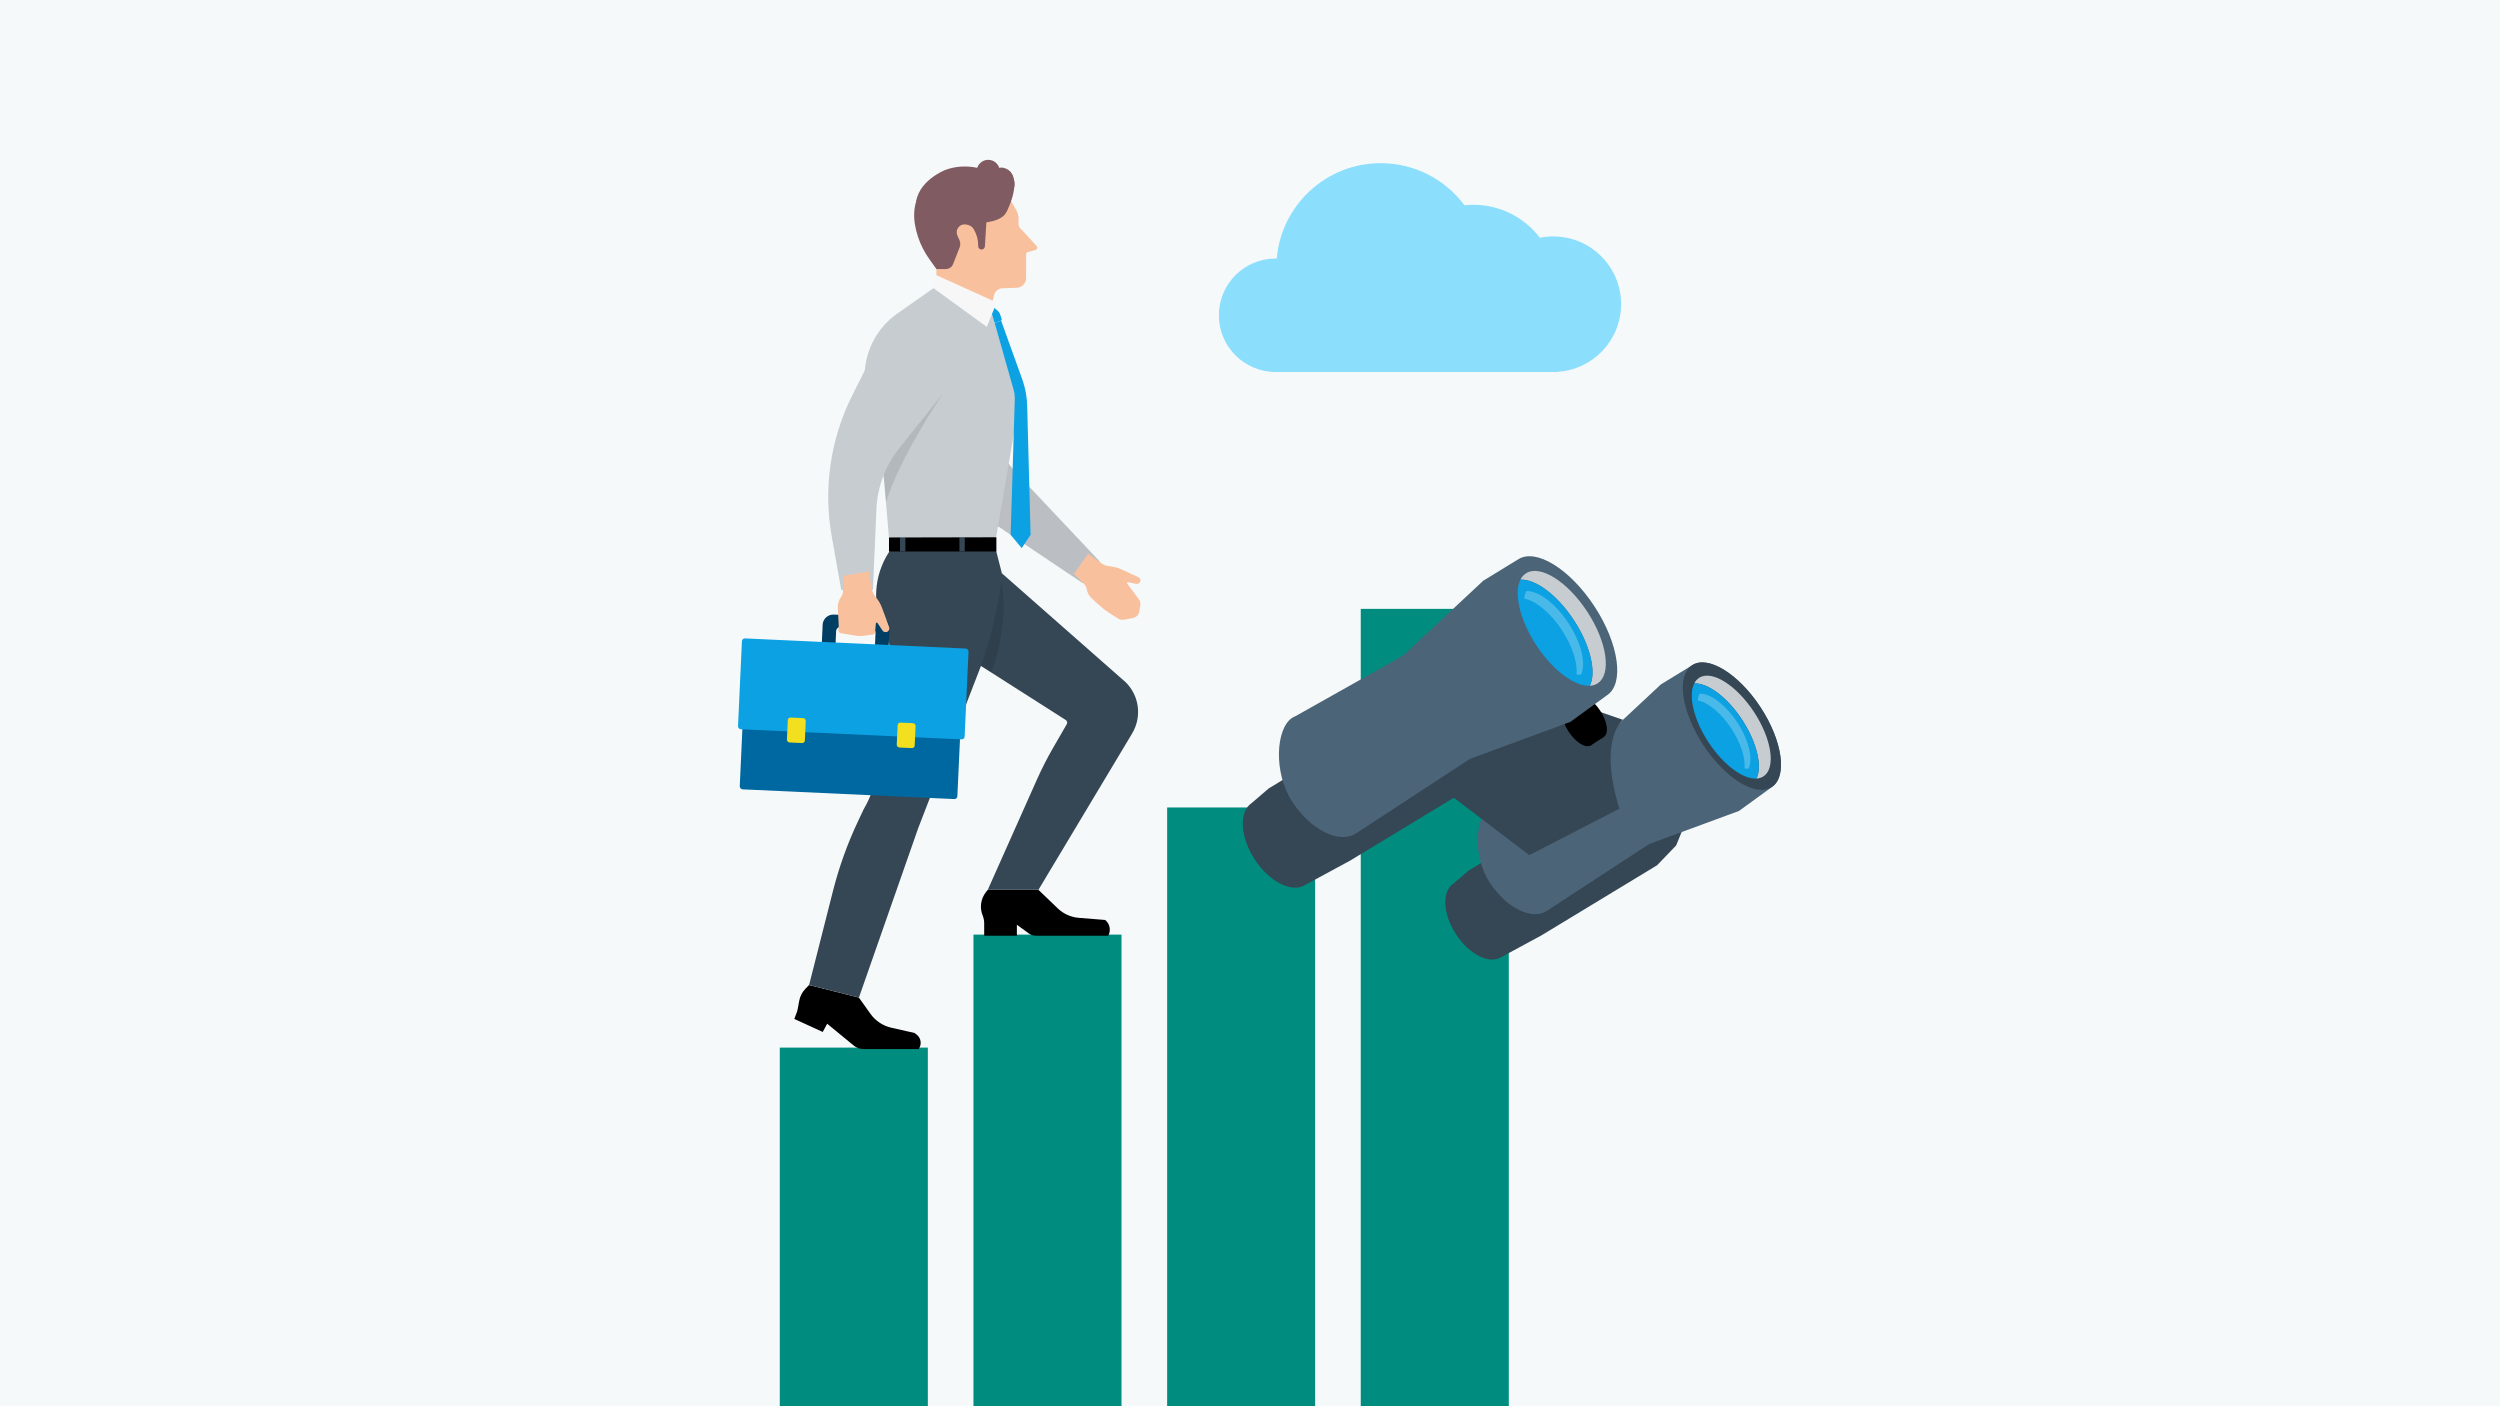 <?xml version="1.0" encoding="UTF-8"?><svg xmlns="http://www.w3.org/2000/svg" width="960" height="540" viewBox="0 0 960 540"><g id="bubbles"><rect x="-4.79" y="-4.28" width="981.8" height="552.26" style="fill:#f5f9fa;"/></g><g id="stuff"><path d="M415.86,224.01l6.44-8.41-31.55-33.46c-2.1-2.23-3.98-4.66-5.61-7.26l-28.85-46.06-18.93,5.79,5.2,29.58,25.46,26.32c2.52,2.61,5.31,4.94,8.32,6.96l39.52,26.54Z" style="fill:#bbbfc3;"/><path d="M622.5,116.81c0-14.37-11.65-26.02-26.02-26.02-1.77,0-3.49,.18-5.16,.51-5.86-7.69-15.12-12.66-25.54-12.66-1.15,0-2.29,.06-3.42,.18-7.31-9.81-18.99-16.16-32.16-16.16-20.97,0-38.17,16.11-39.93,36.63-.15,0-.29-.01-.44-.01-12.03,0-21.78,9.75-21.78,21.78s9.75,21.78,21.78,21.78h108.04v-.04c13.72-.73,24.62-12.08,24.62-25.99Z" style="fill:#8bdefc;"/><path d="M356.29,402.27v158.14c-21.23-11-40.41,14.59-56.85-2.48v-155.66h56.85Z" style="fill:#008d80;"/><path d="M430.66,358.88v204.42c-19.89-2.35-38.96-7.38-56.85-14.71v-189.71h56.85Z" style="fill:#008d80;"/><path d="M505.01,310.07v249.78c-15.6,3.55-31.85,5.43-48.53,5.43-2.77,0-5.55-.06-8.3-.16v-255.05h56.83Z" style="fill:#008d80;"/><path d="M579.38,233.81v323.52c-17.31,11.84-36.43-8.74-56.85-2.26V233.81h56.85Z" style="fill:#008d80;"/><path d="M379.3,341.69l-.69,.88c-2.01,2.55-2.5,5.98-1.27,8.98h0c.39,.96,.59,1.98,.59,3.01v4.75h12.55v-4.21l4.63,3.37c.75,.54,1.65,.84,2.57,.84h27.9l.17-.39c.84-1.89,.37-4.1-1.16-5.48h0c-.13-.12-.29-.18-.46-.2l-9.85-.79c-3.05-.24-5.91-1.53-8.12-3.65l-7.41-7.11h-19.46Z"/><path d="M310.67,378.25l-1.42,1.48c-1.22,1.27-2.04,2.86-2.35,4.59l-.57,3.11c-.08,.46-.21,.9-.37,1.34l-.94,2.5,10.91,5,1.71-3.16,10.19,8.38c1.06,.87,2.39,1.35,3.77,1.35h21.15c1.31-1.75,.97-4.23-.76-5.56l-.81-.62-8.92-2.02c-3.23-.73-6.08-2.63-8-5.33l-4.44-6.24-19.14-4.81Z"/><path d="M341.44,206.26l.09,5.5-.24,.37c-5.75,8.94-6.45,20.22-1.85,29.8l.69,1.44c1.29,2.56,1.81,5.43,1.51,8.28l-4.5,42.41c-.63,5.92-2.52,11.64-5.53,16.77l-2.14,4.54c-4.04,8.56-7.25,17.49-9.58,26.66l-9.2,36.22,19.14,4.81,22.8-65.17,24.06-62.18,8.02-35.6-2.13-8.35-.02-5.5h-41.1Z" style="fill:#354654;"/><path d="M434.76,281.62l-36,60.07h-19.46l18.87-42.32c1.88-4.22,3.98-8.33,6.29-12.33l5.18-8.96c.34-.59,.12-1.34-.48-1.66l-51.69-32.95,27.21-23.36,47.58,41.87c5.26,5.19,6.29,13.3,2.49,19.64Z" style="fill:#354654;"/><g style="opacity:.1;"><path d="M385.19,237.07c-.63,5.86-1.33,13.21-4.61,21.13,0,0-3.92-2.45-3.91-2.49,.19-.39,1.52-4.37,2.7-8.39,2.23-7.58,4.02-16.33,5.32-24.36,.16,2.48,1.01,9.42,.5,14.11Z"/></g><rect x="341.37" y="206.36" width="41.18" height="5.41"/><rect x="345.61" y="206.11" width="2.06" height="5.65" style="fill:#354654;"/><rect x="368.42" y="206.11" width="2.06" height="5.65" style="fill:#354654;"/><path d="M412.42,220.36l3.84,3.84c.54,.54,.91,1.24,1.03,2v.04c.25,1.4,.95,2.68,2,3.62,.97,.87,2.2,1.98,3.18,2.86,1.12,1,2.31,1.91,3.58,2.71l3.45,2.17c.59,.37,1.31,.51,1.99,.38l3.5-.64c1.31-.24,2.33-1.28,2.53-2.6l.36-2.35c.13-.82-.08-1.65-.57-2.32l-4.47-6c-.18-.24,.03-.56,.32-.5l3.14,.64c.72,.15,1.43-.31,1.6-1.03h0c.15-.67-.21-1.34-.85-1.58l-6.67-3.06c-1.24-.57-2.58-.93-3.94-1.06l-.39-.04c-1.12-.11-2.19-.51-3.11-1.16l-5.11-3.62-5.41,7.71Z" style="fill:#f9c09d;"/><path d="M359.58,114.75v-35.11l26.82-5.52,3.77,6.39c.63,1.07,.96,2.29,.96,3.53v2.01c0,.53,.19,1.05,.53,1.46l6.39,6.93c.48,.52,.24,1.36-.44,1.55l-2.93,.82c-.39,.11-.65,.46-.65,.86v9.11c0,2.02-1.6,3.67-3.62,3.74l-5.45,.18c-1.56,.05-2.89,1.14-3.25,2.65l-1.32,5.49-20.81-4.11Z" style="fill:#f9c09d;"/><path d="M359.58,103.31h3.63c1.22,0,2.32-.75,2.77-1.89l2.51-6.41c.36-.91,.33-1.94-.07-2.83l-.77-1.7c-.28-.63-.35-1.34-.19-2.01h0c.38-1.56,1.9-2.55,3.48-2.26l.56,.1c1.03,.19,1.93,.83,2.44,1.75l.18,.33c.99,1.77,1.5,3.75,1.5,5.78v.36c0,.71,.58,1.29,1.29,1.29h0c.68,0,1.24-.53,1.29-1.21l.68-11.04c.05-.75,.35-1.47,.86-2.03l.32-.35c.54-.59,.9-1.31,1.04-2.1h0c.27-1.5,1.42-2.69,2.91-3.01l3.17-.67,1.36-1.73c1.81-2.3,1.21-5.66-1.28-7.19h0c-2.26-1.4-4.88-2.11-7.54-2.03-5.81,.18-16.27,1.36-23.68,7.15-6.55,5.11-5.43,13.48-3.55,19.26,1.03,3.15,2.56,6.11,4.49,8.8l2.61,3.63Z" style="fill:#805b61;"/><path d="M390.36,160.45l-7.83,45.81-41.17,.09-1.15-13.45-.63-7.36c-.17-2.06-.47-4.1-.9-6.12l-.58-2.77-5.46-26.08c-2.41-11.53,2.27-23.4,11.92-30.16l15-10.54,20.81,8.97,7.85,26.25c1.49,4.97,2.2,10.15,2.13,15.34Z" style="fill:#c7ccd0;"/><g style="opacity:.1;"><path d="M362.25,150.9c-.55,.81-16.93,24.99-22.03,42.01l-.63-7.36c-.17-2.06-.47-4.1-.9-6.12l-.58-2.77,24.14-25.77Z"/></g><path d="M340.12,126.19l-12.87,25.67c-8.38,16.71-11.14,35.68-7.87,54.09l3.65,20.56h12.18l1.31-30.23c.21-8.79,3.3-17.27,8.78-24.15l21.78-27.27-5-19.33-21.96,.66Z" style="fill:#c7ccd0;"/><path d="M380.78,117.36l2.21,1.86c.51,.43,.89,.99,1.1,1.63l.56,1.69c.09,.27-.06,.56-.33,.64l-2.43,.74-1.51-5.07,.39-1.5Z" style="fill:#0ba1e2;"/><path d="M384.44,123.15l8.27,22.98c1.05,3.08,1.63,6.3,1.72,9.56l1.32,49.66-3.42,5.13-4.24-5.11,1.6-52.47c-.02-1.12-.18-2.24-.49-3.32l-7.29-25.65,2.54-.77Z" style="fill:#0ba1e2;"/><path d="M359.48,105.63l22.42,10.15c.45,.2,.66,.73,.48,1.19l-3.44,8.56-20.47-14.87,.48-4.73c.03-.25,.29-.41,.52-.3Z" style="fill:#f7f7f7;"/><path d="M315.9,239.92l-.5,10.83,5.27,.24,.4-8.6c.04-.97,.87-1.72,1.83-1.67l11.64,.54c.97,.04,1.72,.87,1.67,1.83l-.4,8.6,5.27,.24,.5-10.83c.1-2.27-1.65-4.2-3.93-4.31l-17.45-.8c-2.27-.1-4.2,1.65-4.31,3.93Z" style="fill:#003e64;"/><rect x="285.25" y="248.24" width="83.65" height="56.79" rx="1.14" ry="1.14" transform="translate(13.06 -14.74) rotate(2.63)" style="fill:#0068a0;"/><rect x="284.08" y="247.1" width="87.11" height="34.92" rx="1.12" ry="1.12" transform="translate(12.51 -14.78) rotate(2.63)" style="fill:#0ba1e2;"/><g><rect x="302.32" y="275.66" width="6.91" height="9.59" rx="1.05" ry="1.05" transform="translate(13.21 -13.76) rotate(2.63)" style="fill:#f2df1f;"/><rect x="344.49" y="277.6" width="6.91" height="9.59" rx="1.05" ry="1.05" transform="translate(13.35 -15.69) rotate(2.63)" style="fill:#f2df1f;"/></g><path d="M323.7,221.15v5.75c0,.85-.27,1.69-.76,2.38h0c-.87,1.23-1.31,2.73-1.22,4.23l.34,6.36c.02,.41,.02,.82,0,1.22l-.1,.73c-.09,.64,.35,1.23,.99,1.34l5.46,.91c1.19,.2,2.4,.21,3.58,.04l3.24-.47c.42-.06,.75-.41,.79-.83l.32-3.43c.05-.31,.45-.4,.62-.14l1.89,2.85c.44,.66,1.32,.85,1.99,.43h0c.62-.39,.85-1.18,.55-1.84l-2.73-7.36c-.51-1.37-1.24-2.65-2.17-3.78l-.27-.33c-.76-.93-1.27-2.04-1.48-3.22l-1.13-6.59-9.92,1.74Z" style="fill:#f9c09d;"/><path d="M647.68,314.71l-4.04,9.94-7.32,7.61-44.42,26.93-15.3,8.29c-4.57,2.99-12.41-.91-17.49-8.7-5.09-7.79-5.52-16.53-.95-19.52l5.75-4.94,64.72-39.25,19.05,19.64Z" style="fill:#354654;"/><path d="M680.35,302.26l-12.57,9.14-34.47,12.69-39.32,25.7c-5.75,3.75-15.59-1.14-21.99-10.93s-5.71-25.1,.02-28.85c.36-.23,.72-.41,1.09-.55l37.01-20.82,27.66-25.83,11.99-7.33c6.09-3.98,17.87,3.28,26.31,16.2,8.44,12.92,10.36,26.62,4.26,30.59Z" style="fill:#4b6478;"/><ellipse cx="665.06" cy="278.87" rx="13.17" ry="27.95" transform="translate(-44.21 409.27) rotate(-33.17)" style="fill:#354654;"/><path d="M677.16,298.12c-.78,.52-1.7,.8-2.7,.86,2.33-4.61,.27-13.77-5.44-22.52-5.72-8.75-13.28-14.3-18.43-14.02,.44-.9,1.06-1.62,1.85-2.14,4.85-3.17,14.32,2.74,21.15,13.18,6.83,10.45,8.42,21.48,3.58,24.65Z" style="fill:#c7ccd0;"/><path d="M674.46,298.98c-5.16,.28-12.73-5.28-18.45-14.03-5.71-8.74-7.76-17.9-5.43-22.51,5.16-.28,12.72,5.27,18.43,14.02,5.72,8.75,7.78,17.91,5.44,22.52Z" style="fill:#0ba1e2;"/><path d="M671.41,295.18c-.48,.03-.99-.01-1.52-.11,.39-3.93-1.37-9.66-4.98-15.19-3.97-6.07-9.07-10.19-13-10.94,.1-.98,.33-1.85,.7-2.57,4.06-.23,10.02,4.15,14.52,11.05,4.51,6.89,6.13,14.11,4.29,17.74Z" style="fill:#fff; opacity:.25;"/><path d="M623.21,276.41s-9.65,7.16-1.39,34.12l-34.56,17.84-30.16-22.92,5.84-1.96s18.73-28.08,19.45-28.18,24.5-4.53,24.5-4.53l16.31,5.62Z" style="fill:#354654;"/><ellipse cx="610.92" cy="275.34" rx="4.29" ry="9.11" transform="translate(-51.1 379.07) rotate(-33.17)"/><ellipse cx="605.92" cy="278.61" rx="4.29" ry="9.11" transform="translate(-53.7 376.87) rotate(-33.17)"/><path d="M580.62,280.89l-4.5,11.08-8.17,8.49-49.55,30.04-17.07,9.24c-5.1,3.34-13.84-1.02-19.51-9.7-5.68-8.69-6.16-18.43-1.06-21.77l6.42-5.51,72.19-43.79,21.25,21.91Z" style="fill:#354654;"/><path d="M617.06,267l-14.03,10.2-38.46,14.16-43.86,28.67c-6.41,4.19-17.39-1.28-24.53-12.2-7.14-10.92-6.38-28,.03-32.19,.4-.26,.8-.46,1.21-.61l41.29-23.22,30.86-28.82,13.37-8.18c6.79-4.44,19.93,3.65,29.35,18.07,9.42,14.41,11.56,29.7,4.76,34.13Z" style="fill:#4b6478;"/><path d="M613.5,262.39c-.87,.58-1.9,.89-3.01,.95,2.6-5.14,.3-15.36-6.07-25.12-6.38-9.76-14.81-15.96-20.56-15.64,.49-1,1.18-1.81,2.07-2.39,5.42-3.54,15.97,3.05,23.59,14.71,7.62,11.65,9.4,23.96,3.99,27.49Z" style="fill:#c7ccd0;"/><path d="M610.49,263.35c-5.75,.32-14.2-5.89-20.58-15.65-6.36-9.75-8.66-19.97-6.06-25.11,5.76-.32,14.19,5.88,20.56,15.64,6.38,9.76,8.67,19.98,6.07,25.12Z" style="fill:#0ba1e2;"/><path d="M607.08,259.11c-.54,.03-1.1-.01-1.69-.12,.43-4.38-1.53-10.77-5.56-16.94-4.42-6.77-10.11-11.37-14.51-12.2,.11-1.09,.37-2.06,.78-2.86,4.53-.26,11.18,4.63,16.2,12.33,5.03,7.68,6.84,15.74,4.78,19.79Z" style="fill:#fff; opacity:.25;"/><path d="M615.9,282.97l-5.26,3.4-1.65-4.01,2.92-3.53s3.41-.03,3.7,2.05l.29,2.08Z"/><path d="M386.43,81.48s5.93-11.02,1.42-15.72c0,0-2.8-2.74-5.59-.56,0,0-1.91,4.3-.25,6.68l4.43,9.6Z" style="fill:#805b61;"/><circle cx="379.48" cy="65.81" r="4.44" style="fill:#805b61;"/><path d="M356.84,98.18l1.78-6.66,1.78-6.64s23.14,3.73,26.16-3.67c0,0,4.72-10.74-8.05-15.86,0,0-7.5-3.1-15.48-.1,0,0-11.12,4.25-11.39,13.7,0,0-.46,4.78,1.18,7.48,1.64,2.71,4.06,10.47,4.03,11.75Z" style="fill:#805b61;"/></g></svg>